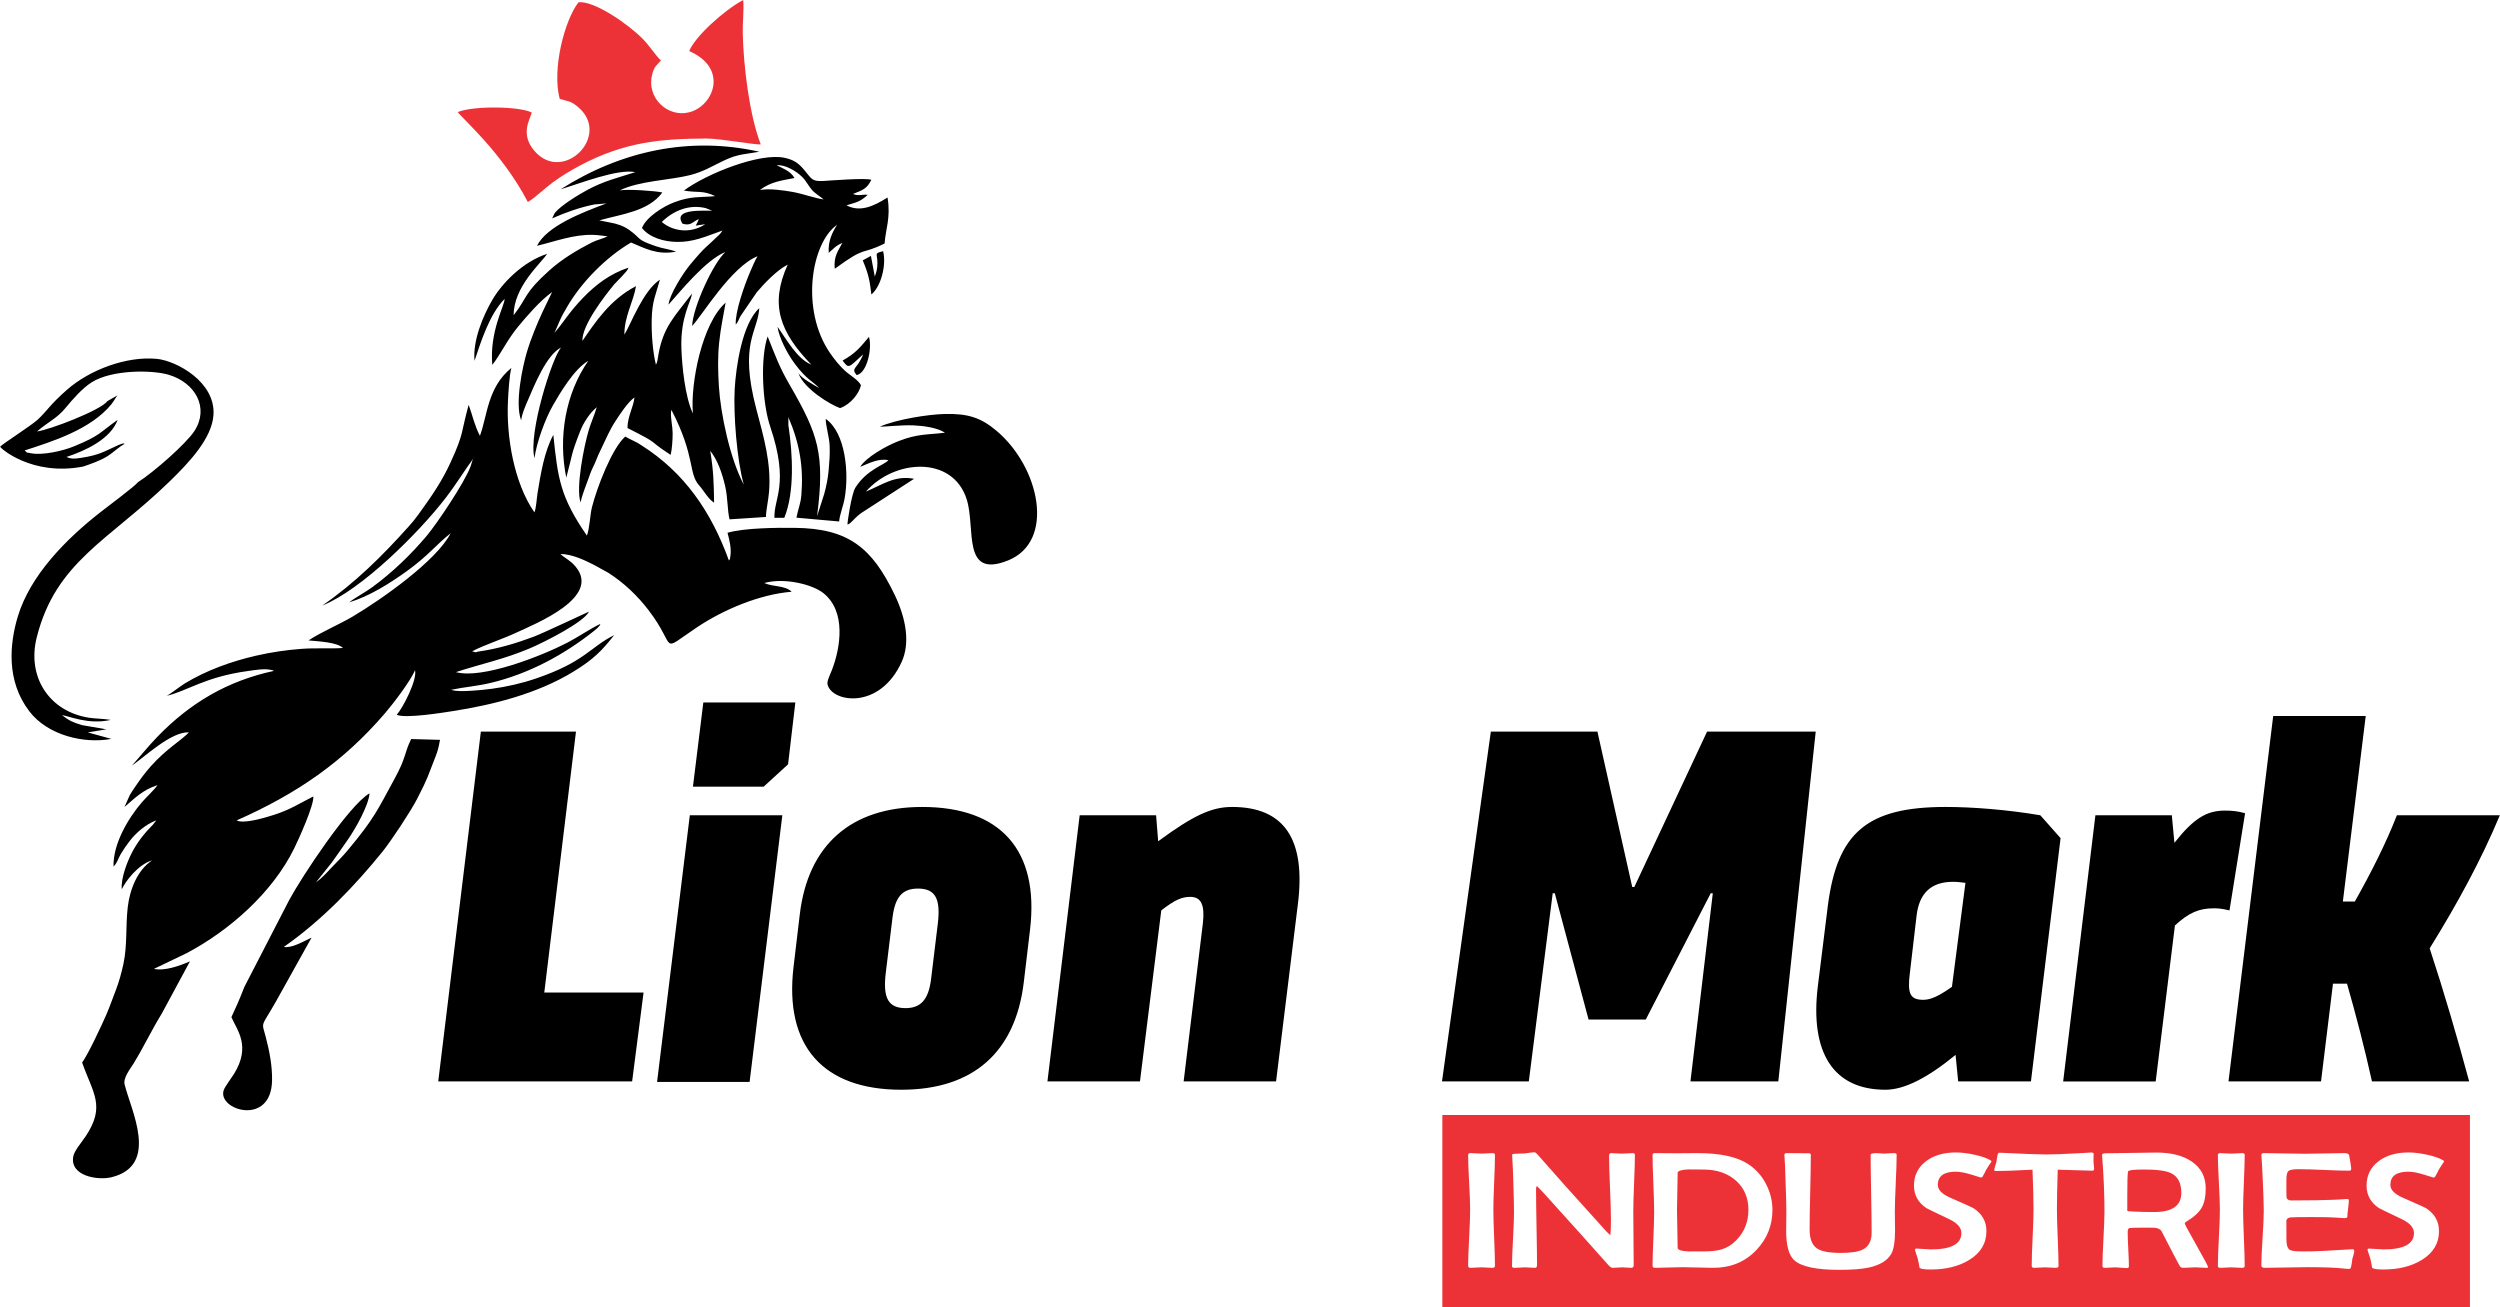 <?xml version="1.0" encoding="UTF-8"?>
<!DOCTYPE svg PUBLIC "-//W3C//DTD SVG 1.1//EN" "http://www.w3.org/Graphics/SVG/1.1/DTD/svg11.dtd">
<!-- Creator: CorelDRAW 2019 (64-Bit Evaluation Version) -->
<svg xmlns="http://www.w3.org/2000/svg" xml:space="preserve" width="4.269in" height="2.232in" version="1.1" style="shape-rendering:geometricPrecision; text-rendering:geometricPrecision; image-rendering:optimizeQuality; fill-rule:evenodd; clip-rule:evenodd"
viewBox="0 0 1951.1 1020.25"
 xmlns:xlink="http://www.w3.org/1999/xlink">
 <defs>
  <style type="text/css">
   <![CDATA[
    .fil0 {fill:#ED3237}
    .fil2 {fill:black}
    .fil1 {fill:black;fill-rule:nonzero}
   ]]>
  </style>
 </defs>
 <g id="Layer_x0020_1">
  <path class="fil0" d="M1927.78 870.3l-802.1 0 0 149.96 802.1 0 0 -149.96zm-761.04 117.94c0,0.89 -0.73,1.35 -2.22,1.35 -0.91,0 -2.29,-0.06 -4.19,-0.19 -1.87,-0.13 -3.25,-0.2 -4.16,-0.2 -0.96,0 -2.4,0.06 -4.27,0.2 -1.87,0.13 -3.28,0.19 -4.19,0.19 -1.27,0 -1.9,-0.48 -1.9,-1.46 0,-4.86 0.26,-12.16 0.78,-21.94 0.52,-9.76 0.78,-17.08 0.78,-21.98 0,-4.73 -0.26,-11.8 -0.78,-21.28 -0.52,-9.45 -0.78,-16.56 -0.78,-21.28 0,-1.07 0.6,-1.59 1.77,-1.59 0.96,0 2.42,0.06 4.43,0.2 1.98,0.13 3.49,0.19 4.5,0.19 0.91,0 2.29,-0.06 4.11,-0.19 1.85,-0.13 3.23,-0.2 4.14,-0.2 1.33,0 1.98,0.44 1.98,1.29 0,4.75 -0.21,11.89 -0.62,21.44 -0.42,9.52 -0.63,16.67 -0.63,21.44 0,4.9 0.21,12.24 0.63,22.03 0.41,9.78 0.62,17.12 0.62,22zm109.23 -86.79c0,4.9 -0.21,12.29 -0.63,22.16 -0.42,9.87 -0.62,17.28 -0.62,22.2 0,4.64 0.05,11.59 0.16,20.85 0.1,9.26 0.16,16.18 0.16,20.83 0,1.42 -0.65,2.11 -1.93,2.11 -0.78,0 -1.93,-0.06 -3.46,-0.19 -1.54,-0.13 -2.71,-0.2 -3.46,-0.2 -0.83,0 -2.08,0.06 -3.78,0.2 -1.69,0.13 -2.94,0.19 -3.78,0.19 -0.91,0 -1.98,-0.67 -3.23,-2.03 -10.96,-12.4 -27.54,-30.87 -49.8,-55.46 -3.46,-3.75 -5.47,-5.84 -6.02,-6.25 -0.49,0 -0.75,0.87 -0.75,2.61 0,6.56 0.13,16.38 0.37,29.52 0.26,13.11 0.39,22.96 0.39,29.5 0,1.42 -0.52,2.11 -1.53,2.11 -0.86,0 -2.19,-0.06 -3.96,-0.19 -1.77,-0.13 -3.1,-0.2 -3.96,-0.2 -0.91,0 -2.29,0.06 -4.09,0.2 -1.8,0.13 -3.18,0.19 -4.09,0.19 -1.27,0 -1.9,-0.44 -1.9,-1.28 0,-4.66 0.26,-11.72 0.78,-21.15 0.52,-9.41 0.78,-16.49 0.78,-21.22 0,-5.14 -0.23,-14.42 -0.68,-27.82 -0.08,-3.49 -0.34,-8.72 -0.73,-15.69l-0.08 -0.83c-0.05,-0.65 0.55,-0.98 1.82,-1.02 3.31,-0.04 5.88,-0.13 7.76,-0.26 0.73,-0.04 2.06,-0.22 4.03,-0.52 1.66,-0.26 2.99,-0.39 3.96,-0.39 0.47,0 1.28,0.61 2.4,1.85 11.69,13.44 29.58,33.46 53.68,60 1.07,1.11 2.06,2.07 2.97,2.88 0.37,-1.79 0.52,-5.86 0.52,-12.24 0,-5.53 -0.23,-13.83 -0.73,-24.9 -0.5,-11.07 -0.73,-19.32 -0.73,-24.82 0,-1.41 0.52,-2.11 1.53,-2.11 0.91,0 2.29,0.06 4.14,0.2 1.87,0.13 3.25,0.19 4.17,0.19 0.96,0 2.42,-0.06 4.35,-0.19 1.95,-0.13 3.38,-0.2 4.35,-0.2 1.07,0 1.61,0.46 1.61,1.39zm107.36 42.9c0,11.96 -4.06,22.29 -12.21,31.02 -8.82,9.48 -20.17,14.23 -34,14.23 -2.65,0 -6.61,-0.09 -11.92,-0.26 -5.31,-0.17 -9.29,-0.24 -11.95,-0.24 -2.4,0 -5.99,0.06 -10.78,0.24 -4.82,0.17 -8.41,0.26 -10.8,0.26 -1.27,0 -1.9,-0.52 -1.9,-1.59 0,-4.64 0.21,-11.64 0.62,-21 0.42,-9.37 0.62,-16.38 0.62,-21.07 0,-4.92 -0.21,-12.35 -0.62,-22.26 -0.42,-9.91 -0.62,-17.34 -0.62,-22.29 0,-0.89 0.65,-1.33 1.98,-1.33 1.9,0 4.71,0.02 8.44,0.06 3.75,0.04 6.56,0.06 8.43,0.06 1.75,0 4.37,-0.02 7.94,-0.06 3.57,-0.04 6.25,-0.06 8.1,-0.06 17.65,0 30.8,2.79 39.44,8.37 6.22,3.99 11.01,9.37 14.42,16.14 3.2,6.29 4.81,12.9 4.81,19.78zm-18.74 0c0,-9.19 -3.12,-16.69 -9.37,-22.49 -6.51,-5.99 -15.18,-9 -26.06,-9 -8.98,0 -12.6,-0.04 -10.88,-0.13 -5.93,0.26 -8.93,1.18 -8.93,2.74 0,3.27 -0.08,8.19 -0.26,14.73 -0.18,6.54 -0.26,11.44 -0.26,14.71 0,3.25 0.08,8.11 0.26,14.57 0.18,6.47 0.26,11.31 0.26,14.55 0,1.61 3.07,2.55 9.16,2.81 -0.83,-0.04 2.89,-0.06 11.11,-0.06 5.83,0 10.49,-0.5 13.93,-1.53 4.27,-1.28 8.12,-3.64 11.51,-7.1 6.35,-6.47 9.53,-14.4 9.53,-23.81zm115.69 -42.9c0,4.95 -0.23,12.33 -0.7,22.18 -0.47,9.85 -0.7,17.23 -0.7,22.18 0,1.61 0.03,4.03 0.08,7.23 0.05,3.22 0.08,5.6 0.08,7.19 0,8.89 -0.99,15.05 -2.97,18.5 -3.07,5.27 -8.98,8.84 -17.78,10.72 -5.39,1.15 -12.99,1.72 -22.81,1.72 -17.81,0 -29.47,-2.46 -35.02,-7.41 -4.27,-3.81 -6.4,-11.48 -6.4,-22.96 0,-1.39 0.03,-3.77 0.08,-7.13 0.05,-3.33 0.08,-5.95 0.08,-7.86 0,-5.03 -0.26,-14.27 -0.78,-27.75 0,-3.49 -0.23,-8.69 -0.7,-15.64 -0.05,-0.5 -0.08,-0.85 -0.08,-1 0,-0.89 0.65,-1.35 1.98,-1.35 2.08,0 4.92,0.02 8.49,0.06 4.11,0.04 6.92,0.06 8.41,0.06 1.17,0 1.75,0.37 1.75,1.16 0,6.45 -0.16,16.18 -0.47,29.15 -0.31,12.98 -0.47,22.7 -0.47,29.15 0,7.32 1.95,12.29 5.88,14.88 3.33,2.29 9.53,3.44 18.51,3.44 8.2,0 14.01,-0.94 17.47,-2.81 4.37,-2.33 6.56,-6.71 6.56,-13.14 0,-6.73 -0.13,-16.82 -0.39,-30.28 -0.26,-13.46 -0.39,-23.55 -0.39,-30.28 0,-0.67 0.73,-1.09 2.21,-1.27 1.07,-0.13 2.58,-0.13 4.56,0 2.34,0.18 3.44,0.26 3.36,0.26 0.91,0 2.29,-0.06 4.14,-0.19 1.85,-0.13 3.23,-0.2 4.14,-0.2 1.28,0 1.9,0.46 1.9,1.39zm74.14 5.08c-1.01,1.42 -2.42,3.55 -4.19,6.4 -0.57,1.33 -1.56,3.2 -2.97,5.64 -0.31,0.37 -0.73,0.57 -1.22,0.57 0.05,0 -2.4,-0.76 -7.37,-2.29 -4.95,-1.52 -9.03,-2.29 -12.23,-2.29 -9.34,0 -14.03,3.44 -14.03,10.33 0,3.81 3.28,7.17 9.84,10.02 11.01,4.79 17.1,7.56 18.27,8.3 6.56,4.38 9.84,10.28 9.84,17.73 0,9.54 -4.5,17.06 -13.51,22.55 -8.1,4.95 -18.07,7.41 -29.89,7.41 -5.49,0 -8.43,-0.5 -8.85,-1.52 -0.21,-1.64 -0.65,-3.99 -1.38,-7.1 -0.39,-1.26 -1.04,-3.18 -1.9,-5.73 -0.15,-0.39 -0.23,-0.74 -0.23,-1.09 0,-0.59 0.39,-0.89 1.14,-0.89 1.22,0 3.1,0.11 5.62,0.33 2.55,0.22 4.45,0.33 5.73,0.33 15.83,0 23.74,-4.27 23.74,-12.79 0,-4.18 -3.18,-7.8 -9.55,-10.85 -11.64,-5.53 -17.57,-8.41 -17.83,-8.63 -6.43,-4.34 -9.63,-10.17 -9.63,-17.49 0,-7.93 3.1,-14.27 9.32,-19.04 6.04,-4.6 13.87,-6.88 23.51,-6.88 4.06,0 8.75,0.57 14.03,1.68 5.75,1.24 10.07,2.72 12.99,4.49 0.23,0.17 0.49,0.43 0.76,0.83zm80.02 5.6c0,1.11 -0.47,1.65 -1.38,1.65 -1.43,0 -10.44,-0.26 -27.05,-0.78 -0.41,12.99 -0.62,23.38 -0.62,31.22 0,4.88 0.21,12.22 0.62,22.03 0.42,9.78 0.63,17.12 0.63,22 0,0.89 -0.73,1.35 -2.21,1.35 -0.91,0 -2.29,-0.06 -4.19,-0.19 -1.88,-0.13 -3.28,-0.2 -4.25,-0.2 -0.91,0 -2.32,0.06 -4.19,0.2 -1.88,0.13 -3.28,0.19 -4.19,0.19 -1.28,0 -1.9,-0.52 -1.9,-1.59 0,-4.86 0.23,-12.14 0.7,-21.87 0.47,-9.72 0.7,-17.04 0.7,-21.92 0,-7.58 -0.26,-17.99 -0.78,-31.22 -13.15,0.7 -22.81,1.05 -28.92,1.05 -0.6,0 -0.91,-0.22 -0.91,-0.63 0,-0.78 0.23,-1.87 0.7,-3.33 0.57,-1.87 0.91,-2.99 1.01,-3.31 0.1,-1.5 0.47,-3.57 1.09,-6.21 0.26,-0.55 0.68,-0.83 1.3,-0.83l0.91 0.06c17.99,0.87 29.86,1.31 35.61,1.31 5.08,0 13.41,-0.3 24.94,-0.94 7.89,-0.41 11.17,-0.63 9.84,-0.63 1.33,0 2.06,0.39 2.21,1.15 -0.1,-0.46 -0.16,1.59 -0.16,6.19 0,0.57 0.08,1.42 0.23,2.59 0.16,1.18 0.23,2.05 0.23,2.66zm88.98 76.97c0,0.33 -0.42,0.5 -1.22,0.5 -0.96,0 -2.45,-0.06 -4.43,-0.19 -1.98,-0.13 -3.46,-0.2 -4.43,-0.2 -1.07,0 -2.65,0.06 -4.76,0.2 -2.11,0.13 -3.7,0.19 -4.77,0.19 -1.17,0 -2.06,-0.54 -2.68,-1.61 -1.64,-2.9 -6.3,-11.85 -14,-26.86 -0.76,-1.55 -2.61,-2.48 -5.55,-2.83 -0.65,-0.04 -2.97,-0.06 -6.9,-0.06 -7,0 -11.14,0.09 -12.47,0.26 -1.07,0.13 -1.59,1.2 -1.59,3.25 0,2.98 0.15,7.45 0.47,13.4 0.31,5.93 0.47,10.37 0.47,13.31 0,0.89 -0.49,1.35 -1.51,1.35 -1.01,0 -2.55,-0.11 -4.61,-0.28 -2.06,-0.2 -3.62,-0.31 -4.69,-0.31 -0.86,0 -2.19,0.06 -3.96,0.2 -1.77,0.13 -3.1,0.19 -3.96,0.19 -1.28,0 -1.9,-0.48 -1.9,-1.46 0,-4.73 0.26,-11.83 0.78,-21.31 0.52,-9.48 0.78,-16.58 0.78,-21.31 0,-13.44 -0.6,-27.8 -1.8,-43.03l-0.08 -1.02c-0.05,-0.85 1.02,-1.29 3.2,-1.29 4.37,0 10.93,-0.09 19.66,-0.28 8.72,-0.2 15.25,-0.28 19.58,-0.28 11.3,0 20.36,2.24 27.18,6.75 7.52,4.99 11.3,12.05 11.3,21.2 0,6.32 -1.01,11.26 -3.04,14.9 -2.14,3.81 -6.09,7.45 -11.88,10.92 -0.96,0.54 -1.43,1.09 -1.43,1.59 0,0.59 3.02,6.25 9.11,16.99 6.07,10.72 9.11,16.43 9.11,17.12zm-20.93 -57.91c0,-7.71 -2.65,-12.85 -7.94,-15.45 -3.9,-1.92 -10.96,-2.88 -21.12,-2.88 -8.25,0 -12.44,0.54 -12.57,1.65 -0.36,2.31 -0.55,8.45 -0.55,18.45l0 12.2c0.15,0.09 0.49,0.18 0.99,0.26 0.91,0.09 2.42,0.17 4.5,0.3 4.82,0.22 10.05,0.33 15.65,0.33 14.03,0 21.03,-4.97 21.03,-14.88zm49.46 57.06c0,0.89 -0.73,1.35 -2.21,1.35 -0.91,0 -2.29,-0.06 -4.19,-0.19 -1.88,-0.13 -3.25,-0.2 -4.17,-0.2 -0.96,0 -2.4,0.06 -4.27,0.2 -1.87,0.13 -3.28,0.19 -4.19,0.19 -1.27,0 -1.9,-0.48 -1.9,-1.46 0,-4.86 0.26,-12.16 0.78,-21.94 0.52,-9.76 0.78,-17.08 0.78,-21.98 0,-4.73 -0.26,-11.8 -0.78,-21.28 -0.52,-9.45 -0.78,-16.56 -0.78,-21.28 0,-1.07 0.6,-1.59 1.77,-1.59 0.96,0 2.42,0.06 4.43,0.2 1.98,0.13 3.49,0.19 4.5,0.19 0.91,0 2.29,-0.06 4.11,-0.19 1.85,-0.13 3.23,-0.2 4.14,-0.2 1.33,0 1.98,0.44 1.98,1.29 0,4.75 -0.21,11.89 -0.63,21.44 -0.42,9.52 -0.62,16.67 -0.62,21.44 0,4.9 0.21,12.24 0.62,22.03 0.42,9.78 0.63,17.12 0.63,22zm85.49 -11.55c0,0.67 -0.21,1.66 -0.6,2.94 -0.47,1.63 -0.75,2.61 -0.86,2.96 -0.13,1.53 -0.49,3.79 -1.07,6.73 -0.23,0.76 -0.91,1.16 -1.98,1.16 -0.49,0 -1.46,-0.09 -2.89,-0.26 -6.25,-0.76 -15.93,-1.15 -29.03,-1.15 -3.72,0 -9.29,0.09 -16.76,0.26 -7.47,0.17 -13.07,0.26 -16.77,0.26 -1.69,0 -2.52,-0.61 -2.52,-1.85 0,-4.77 0.31,-11.92 0.94,-21.48 0.63,-9.54 0.94,-16.71 0.94,-21.48 0,-4.84 -0.31,-13.88 -0.94,-27.12 -0.1,-3.4 -0.39,-8.47 -0.86,-15.25l-0.08 -0.89c-0.05,-0.98 0.6,-1.46 1.98,-1.46 3.57,0 8.9,0.09 16.04,0.26 7.11,0.15 12.47,0.24 16.01,0.24 3.41,0 8.51,-0.09 15.31,-0.24 6.8,-0.18 11.9,-0.26 15.31,-0.26 2.4,0 3.7,0.61 3.88,1.85 1.07,5.58 1.61,9.06 1.61,10.41 0,0.98 -0.55,1.46 -1.66,1.46 -4.32,0 -10.88,-0.2 -19.63,-0.59 -8.77,-0.39 -15.36,-0.59 -19.79,-0.59 -4.16,0 -6.79,0.48 -7.89,1.41 -1.09,0.94 -1.64,3.25 -1.64,6.97l0 9.52c0,2.61 0.08,4.12 0.23,4.55 0.44,1.33 1.77,1.98 3.96,1.98 0.6,0 1.46,-0.02 2.58,-0.06 1.17,0 2.03,0 2.61,0 9.95,0 18.88,-0.15 26.79,-0.46 3.1,-0.09 6.77,-0.3 10.99,-0.65 1.07,-0.09 1.59,0.3 1.59,1.16 0,1.37 -0.18,3.46 -0.57,6.3 -0.39,2.81 -0.57,4.92 -0.57,6.34 0,0.78 -0.75,1.16 -2.29,1.16 -0.6,0 -2.86,-0.15 -6.77,-0.44 -2.84,-0.26 -9.24,-0.39 -19.19,-0.39 -8.38,0 -13.7,0.09 -15.91,0.26 -2.03,0.11 -3.2,1 -3.51,2.66 0.05,-0.31 0.08,1.33 0.08,4.88l0 9.41c0,4.4 0.81,7.15 2.45,8.26 1.25,0.89 4.43,1.33 9.5,1.33l8.38 -0.07c3.57,0 13.54,-0.52 29.97,-1.57l1.14 -0.06c1.02,-0.09 1.51,0.46 1.51,1.61zm70.23 -70.17c-1.01,1.42 -2.42,3.55 -4.19,6.4 -0.57,1.33 -1.56,3.2 -2.97,5.64 -0.31,0.37 -0.73,0.57 -1.23,0.57 0.05,0 -2.4,-0.76 -7.37,-2.29 -4.95,-1.52 -9.03,-2.29 -12.23,-2.29 -9.34,0 -14.03,3.44 -14.03,10.33 0,3.81 3.28,7.17 9.84,10.02 11.01,4.79 17.1,7.56 18.28,8.3 6.56,4.38 9.84,10.28 9.84,17.73 0,9.54 -4.5,17.06 -13.51,22.55 -8.1,4.95 -18.07,7.41 -29.89,7.41 -5.49,0 -8.43,-0.5 -8.85,-1.52 -0.21,-1.64 -0.65,-3.99 -1.38,-7.1 -0.39,-1.26 -1.04,-3.18 -1.9,-5.73 -0.15,-0.39 -0.23,-0.74 -0.23,-1.09 0,-0.59 0.39,-0.89 1.15,-0.89 1.22,0 3.1,0.11 5.62,0.33 2.55,0.22 4.45,0.33 5.73,0.33 15.83,0 23.74,-4.27 23.74,-12.79 0,-4.18 -3.18,-7.8 -9.55,-10.85 -11.64,-5.53 -17.57,-8.41 -17.83,-8.63 -6.43,-4.34 -9.63,-10.17 -9.63,-17.49 0,-7.93 3.1,-14.27 9.32,-19.04 6.04,-4.6 13.87,-6.88 23.51,-6.88 4.06,0 8.75,0.57 14.03,1.68 5.75,1.24 10.08,2.72 12.99,4.49 0.24,0.17 0.5,0.43 0.76,0.83z"/>
  <path class="fil1" d="M341.93 844.1l151.34 0 8.93 -69.38 -77.5 0 24.75 -203.68 -74.25 0 -33.27 273.06zm198.81 -230.06l55.18 0 19.07 -17.45 5.68 -48.28 -71.82 0 -8.11 65.73zm-28 230.46l72.22 0 25.56 -208.15 -72.22 0 -25.56 208.15zm190.7 6.09c55.92,0 89.06,-29.21 95.55,-83.99l4.87 -40.98c7.3,-61.67 -22.65,-95.75 -84.19,-95.75 -55.52,0 -89.13,29.62 -95.55,83.99l-4.87 40.98c-7.3,61.67 23.06,95.76 84.19,95.76zm3.24 -63.7c-13.39,0 -17.85,-7.71 -15.42,-27.59l5.28 -43.41c2.03,-15.82 7.71,-22.32 19.88,-22.32 13.39,0 17.85,7.71 15.42,27.59l-5.27 43.41c-2.03,15.82 -8.12,22.32 -19.88,22.32zm254.81 -157.02c-15.82,0 -30.03,6.49 -57.62,26.78l-1.62 -20.29 -59.65 0 -25.16 207.74 72.22 0 16.64 -133.49c10.95,-8.52 16.23,-10.55 22.72,-10.55 8.52,0 11.36,6.49 9.74,20.69l-15.01 123.34 72.15 0 16.97 -137.95c6.49,-51.12 -10.55,-76.28 -51.39,-76.28zm163.92 214.23l67.76 0 18.66 -146.88 1.62 0 26.37 98.6 44.63 0 50.72 -98.6 1.62 0 -17.45 146.88 68.57 0 29.21 -273.06 -84.8 0 -56.8 121.32 -1.62 0 -27.18 -121.32 -83.18 0 -38.14 273.06zm467.01 -207.74c-26.37,-4.46 -53.56,-6.49 -73.85,-6.49 -61.27,0 -84.73,19.88 -92.04,77.5l-7.71 62.08c-6.49,52.34 12.17,81.15 52.68,81.15 14.61,0 32.46,-8.93 54.78,-27.19l2.03 20.69 56.8 0 23.13 -189.89 -15.82 -17.85zm-101.84 123.35l5.27 -45.04c2.03,-17.45 11.36,-26.37 28.4,-26.37 3.25,0 6.49,0.4 9.74,0.81l-10.55 81.15c-9.74,6.9 -16.23,10.14 -22.32,10.14 -10.14,0 -12.58,-4.46 -10.55,-20.69zm245.88 -127c-14.2,0 -24.34,6.09 -39.36,25.16l-2.03 -21.5 -59.65 0 -25.16 207.74 72.22 0 15.01 -121.72c10.95,-10.14 19.07,-13.39 30.02,-13.39 3.25,0 5.68,0 12.58,1.62l12.17 -75.88c-6.09,-1.62 -10.14,-2.03 -15.82,-2.03zm214.64 3.65l-80.34 0c-8.93,22.72 -20.29,45.04 -32.86,67.35l-9.33 0 17.85 -144.85 -72.22 0 -34.89 285.24 72.22 0 9.33 -76.28 10.96 0c7.3,25.56 13.8,50.72 19.47,76.28l75.87 0c-9.33,-34.49 -19.47,-69.38 -30.83,-103.87 21.91,-35.3 40.57,-69.79 54.77,-103.87z"/>
  <path class="fil2" d="M399.04 287.18c-1.58,5.21 -2.38,19.57 -2.69,25.82 -1.34,27.24 4.47,63.63 20.65,86.92 1.38,-2.93 1.86,-11.67 2.44,-15.09 2.53,-15.13 5.14,-31.98 12.32,-45.42 3.53,34.16 5.32,48.26 26.18,78.63 2.06,-4.78 2.51,-16.3 3.9,-21.83 4.03,-16.01 15.78,-46.42 26.08,-55.46 2.22,1.31 4.02,2.2 6.38,3.29 3.2,1.48 3.76,1.99 6.45,3.69 33.19,21.02 54.34,51.71 68.07,89.8 1.18,-2.33 0.48,0.67 1.15,-3.58 0.91,-5.75 -0.78,-12.7 -2.25,-18.09 13.24,-3.89 39.41,-3.99 52.37,-3.85 41.73,0.44 60.26,15.09 78.13,52.3 9.09,18.93 12.02,37.75 5.5,52.21 -17.19,38.12 -54.76,31.64 -57.93,17.68 -0.6,-2.64 2.12,-7.86 3.38,-11.1 6.72,-17.28 11.41,-45.62 -6.5,-60.06 -8.54,-6.88 -30.38,-12.33 -46.2,-7.99 6.35,3.15 16.28,1.76 21.31,6.83 -24.82,2.04 -52.94,13.76 -74,27.84 -30.14,20.15 -14.76,16.54 -37.6,-13.33 -8.96,-11.72 -19.41,-21.5 -31.32,-29.2l-11.62 -6.39c-7.26,-3.69 -17.16,-8.41 -25.98,-8.35 4.24,3.74 7.48,4.65 11.78,9.72 20.42,24.05 -30.69,44.48 -46.92,51.98 -10.8,5 -23.56,8.96 -33.73,14.23 5.62,1.38 0.32,0.84 5.95,0.03 14.32,-2.07 28.67,-6.36 42.23,-11.46 7.21,-2.71 42.69,-19.51 43.04,-19.55 -3.85,8.18 -34.84,23.87 -46.17,28.66 -20.51,8.68 -37.82,12.05 -57.72,18.57 20.38,5.65 66.63,-12.43 86.99,-23 8.8,-4.57 17.41,-10.65 25.85,-14.71 -1.03,2.02 -0.26,1.09 -2.44,3.37 -0.38,0.4 -1.92,1.67 -2.46,2.09 -23.79,18.87 -51.12,33.6 -80.96,40.7 -10.69,2.55 -20.68,3.2 -30.71,5.36 3.99,1.36 10.46,1.07 16.11,0.71 5.44,-0.35 10.1,-0.76 15.86,-1.54 11.23,-1.53 22.8,-4.11 34.23,-8 38.27,-13.03 41.93,-24.3 61.07,-33.87 -9.2,11.78 -16.08,18.87 -31.41,28.28 -28.2,17.32 -62.53,26.05 -94.75,31.07 -6.36,0.99 -36.97,6.02 -43.58,2.84 4.64,-4.98 16.18,-27.32 14.3,-34.75 -3.49,8.19 -16.36,25.32 -23.69,33.84 -32.24,37.48 -68.23,62.44 -115.52,83.34 1.25,0.53 0.77,0.49 2.57,0.76 6.91,1.03 21,-3.28 27.24,-5.31 12.35,-4.02 19.25,-8.74 30.03,-14.14 0.55,7.06 -11.59,33.73 -15,40.67 -16.71,33.98 -50.03,63.85 -84.2,81.82l-25.19 12.09c7.98,1.9 19.85,-2.26 28.09,-5.85l-21.93 40.64c-7.95,12.89 -14.08,26.06 -22.16,39.21 -2.71,4.41 -8.19,11.06 -6.9,16.31 4.97,20.17 27.29,62.92 -10.04,72.29 -10.98,2.76 -32.88,-0.91 -30.05,-16.2 0.83,-4.48 6.46,-10.86 9.72,-15.77 15.65,-23.54 5.72,-33.36 -2.81,-57.51 4.71,-6.35 15.62,-29.84 18.84,-37.26 2.92,-6.72 4.47,-11.57 7.7,-19.88 2.16,-5.56 4.32,-13.29 5.73,-19.95 3.12,-14.78 1.59,-29.13 3.35,-44.22 1.57,-13.56 7.39,-28.82 19.03,-36.49 -10.95,3.21 -20.72,16.21 -23.69,22.57 -0.86,-9.08 4.79,-22.59 7.96,-28.69 4.19,-8.07 9.7,-15.08 16.31,-21.69l2.72 -3.42c-8.69,3.19 -16.22,10.12 -20.92,16.25 -2.3,2.99 -4.88,6.7 -6.76,9.87 -2.37,4.01 -2.62,6.8 -5.74,9.95 -0.53,-17.42 11.23,-37.44 22.02,-50.04 3.22,-3.76 9.76,-9.82 12.3,-13.52 -11.27,3.47 -18.12,10.49 -25.77,17.08l4.12 -9.3c1.46,-2.52 3.04,-4.77 4.88,-7.48 3.36,-4.95 7.07,-10.01 11.52,-15.01 12.11,-13.63 23.89,-20.21 29.76,-26.48 -13.81,-0.76 -34.45,19.15 -44.55,25.97 6.51,-7.23 12.83,-15.2 20.15,-22.74 25.38,-26.17 54.45,-43.44 90.79,-51.22 -1.44,-0.6 -0.54,-0.41 -2.64,-0.84 -5.22,-1.07 -12.03,0.18 -17.33,0.89 -34.01,4.57 -48.28,15.95 -63.84,19.42 1.87,-0.6 10.62,-7.48 14.07,-9.58 17.05,-10.38 36.58,-17.35 55.86,-21.78 11.93,-2.74 23.6,-4.4 35.04,-5.28 11.8,-0.91 21.89,0.03 32.7,-0.7 -4.74,-4.5 -18.15,-5.08 -26.88,-5.91 9.27,-6.25 24.04,-12.45 34.52,-18.67 23.12,-13.75 65.45,-43.64 76.42,-64.99 -11.04,8.59 -17.26,17.38 -34.38,29.69 -12.81,9.21 -29.07,19.56 -44.87,24.26 4.78,-3.8 12.61,-7.84 18.13,-11.89 15.73,-11.55 30.33,-25.64 42.38,-39.99 8.23,-9.8 29.52,-41.55 34.19,-53.99 1.41,-3.78 0.95,-4.8 3.04,-7.54 -7.19,9.65 -14.08,21.08 -22.43,31.93 -20.68,26.91 -65.69,71.82 -96.29,83.97 25.55,-17.56 46.91,-38.8 67.19,-61.42 2.89,-3.22 5.05,-5.78 7.7,-9.44 10.92,-15.06 18.55,-26.22 25.35,-41.05 10.63,-23.18 7.87,-22.52 14.03,-44.78 3.19,8.73 4.28,15.36 8.79,24.21 5.84,-15.56 5.88,-38 24.62,-53.02zm258.52 -5.77c10.47,-5.78 14.38,-11.07 20.59,-18.5 2.66,9.27 -1.61,28.45 -9.66,29.87 -4.82,-5.89 0.67,-4.51 5.08,-16.19 -11.38,10.32 -11.03,11.71 -16.01,4.81zm27.17 -76.18c-0.01,-7.36 -2.93,-7.34 4.44,-9.17 2.8,11.17 -1.92,28.01 -9.16,33.77 -1.21,-10.5 -2.14,-15.74 -6.73,-26.57l6.38 -3.54 3.03 16.16c1.37,-4.01 2.04,-6.06 2.04,-10.65zm-63.19 198.81c1.16,-6.46 3.21,-10.51 3.79,-17.24 1.85,-21.57 -1.14,-40.45 -10.11,-61.14l0.03 6.27c3.4,22.38 4.94,52.43 -3.21,72.23l-7.67 0.03c-0.71,-15.22 11.92,-26.11 -3.34,-71.32 -6.39,-18.93 -7.66,-54.18 -1.98,-70.26 6,14.93 8.91,23.49 17.07,37.58 22.45,38.8 27.75,54.17 21.5,102.74l5.52 -17.15c1.67,-6.07 2.94,-12.11 3.5,-18.49 0.58,-6.61 1.13,-12.5 0.79,-19.68 -0.32,-6.75 -3.04,-15.11 -3.05,-20.67 15.6,10.94 18.27,42.47 14.78,61.92 -1.2,6.69 -3.93,12.97 -4.3,18.18l-33.32 -2.97zm115.89 -66.32c-6.01,-3.92 -16.55,-5.36 -24.62,-5.71 -9.45,-0.42 -23.99,1.34 -26.09,0.95 13.05,-5.59 37.46,-9.56 50.82,-9.84 17.77,-0.37 27.75,2.74 39.98,12.98 33.9,28.38 46.34,86.32 9.28,101.3 -36.48,14.74 -25.23,-24.96 -32.34,-47.54 -10.88,-34.57 -56.46,-31.48 -78.72,-6.15 12.97,-5.36 22.67,-12.93 37.59,-9.99l-41.7 27.03c-5.62,4.34 -8.61,9.11 -10.31,8.5 -0.22,-0.08 3.02,-23.69 6.29,-28.77 9.06,-14.08 22.02,-17.29 25.71,-21.23 -7.35,-1.78 -15,2.28 -22.07,5.17 4.62,-7.44 19.99,-16.28 30.08,-20.17 15.27,-5.89 22.26,-4.76 36.1,-6.52zm-630.01 38.75c12.43,-7.87 37.72,-30.17 44.12,-39.93 11.93,-18.22 0.8,-37.89 -20.13,-44.06 -12.76,-3.76 -43.87,-4.08 -59.81,5.81 -7.48,4.64 -15.48,13.95 -20.43,19.96 -7.14,8.66 -13.89,11.05 -22.39,18.51 9.33,-1.1 49.63,-16.42 54.97,-23.69l7.81 -4.49c-1.39,1.62 -2.75,4.5 -4.68,6.87 -16.05,19.81 -46.34,29.19 -67.76,36.15 2.97,2.38 -0.01,1.16 4.66,2.13 9.03,1.88 24.96,-1.7 33.67,-5.27 20.74,-8.51 19.75,-10.5 34.27,-20.76 -5.51,14.99 -25.05,24.1 -39.95,28.97 3.67,1.76 6.5,1.45 11.28,0.72 14.57,-2.22 18.21,-5.01 29.27,-10.03 0.1,-0.04 2.34,-0.85 2.37,-0.86 2.87,-0.64 -0.03,-0.66 2.55,-0 -3.31,1.25 -9.25,7.06 -14.07,9.94 -5.45,3.26 -12.01,5.57 -18.45,7.75 -40.3,7.74 -65.16,-14.83 -64.71,-15.56 1.27,-1.74 24.14,-16.4 29.02,-20.85 7.79,-7.1 9.13,-11.24 23.14,-23.56 17.87,-15.72 46.81,-26.43 70.23,-24.1 15.09,1.51 45.79,17.9 44.1,43.73 -1.19,18.09 -18.42,36.6 -34.48,52.18 -47.53,46.1 -88.57,62.31 -103.47,121.46 -7.85,31.14 10.05,58.05 40.96,62.75 4.86,0.74 11.71,0.74 16.81,1.68 -17.62,4.01 -32.56,-3.14 -38.11,-3.7 5.97,4.51 8.42,5.52 15.62,7.76l19.08 3.31 -14.52 2.38 18.41 5.07c-21.46,4.01 -49.73,-2.83 -64.03,-21.53 -18.34,-23.98 -15.26,-53.07 -9.04,-73.85 9.72,-32.43 37.94,-60.76 64.45,-81.51 4.66,-3.65 27.69,-20.87 29.25,-23.38zm73.07 417.46c3.39,-7.33 5.79,-12.43 10.09,-23.53l35.1 -68.03c9.64,-17.89 46.51,-73.81 62.63,-83.15 -0.64,9.27 -10.88,27.57 -17.19,36.52 -3.94,5.59 -7.72,11.21 -12.06,17.21l-12.53 15.7c4.94,-3.43 9,-8.18 13.04,-12.4 4.53,-4.74 7.55,-7.6 11.62,-12.47 21.08,-25.23 23.4,-31.64 36.72,-56.05 9.33,-17.1 7.25,-19.36 12.9,-30.88l22.55 0.63c-0.56,1.62 -0.69,5.78 -3.26,12.32 -6.72,17.12 -5.86,16.69 -14.59,33.64 -5.12,9.94 -20.32,32.97 -27.41,41.71 -20.55,25.36 -46.43,52.81 -76.69,73.95 6.2,1.22 15.49,-4.42 21.66,-7.28l-27.93 50.11c-11.93,21.02 -11.15,14.66 -7.71,27.98 2.89,11.17 4.97,22.23 4.8,33.27 -0.56,36.57 -43.27,23.14 -37.68,7.57 1,-2.77 6.62,-10.3 8.01,-12.56 13.4,-21.75 2.3,-34.1 -2.06,-44.26zm370.09 -631.53c-12.93,-3.06 -25.21,2.04 -34.13,10.86 8.04,6.91 21.89,9.69 33.88,1.73l-7.41 1.13c0.92,-1.9 1.91,-3.29 2.32,-5.15 -5.39,2.55 -6.15,5.5 -12.65,3.61 -8.16,-12.35 18.11,-9.79 23.18,-10.15l-5.19 -2.04zm92.14 -6.76c-2.3,-2.05 -6.84,-4.78 -9.04,-7.35 -2.94,-3.44 -4.57,-7.11 -7.56,-10.07 -4.89,-4.85 -13.58,-9.92 -20.01,-9.23 3.83,2.05 10.85,4.33 13.89,9.97 -9.43,1.82 -18.69,2.88 -27,9.38 7,-1.47 18.87,0.27 25.62,1.48 8.19,1.48 17.71,5.04 24.11,5.83zm-84.56 -2.55c-10.04,-4.82 -13.5,-2.39 -24.47,-4.35 17.16,-12.86 59.51,-30.03 78.96,-25.48 6.79,1.59 10.14,3.69 15.03,9.47 5.72,6.77 5.68,9 14.67,8.53 4.57,-0.24 33.52,-2.58 37.63,-0.92 -3.22,6.52 -5.85,7.79 -14.33,11.06 4.69,1.87 7.3,0.11 11.54,0.68 -6.43,5.75 -8.44,5.64 -16.6,8.18 10.6,5.66 21.37,0.62 32.04,-6.1 2.64,15.61 -1.49,24.61 -2.3,35.89 -18.99,9.47 -13.39,1.07 -38.89,19.73 -1,-9.53 2.51,-13.72 5.92,-20.17 -5.25,2.2 -6.77,4.47 -10.62,7.74 -0.66,-9.2 2.78,-15.93 6.49,-21.86 -20.07,13.95 -28.86,66.07 -5.43,100.17 3.57,5.19 7.66,10.07 11.53,13.67 3.93,3.65 10.55,7.17 12.56,11.39 -1.36,5.99 -7.52,14.63 -16.29,17.83 -7.69,-2.71 -28.28,-15.1 -32.55,-27.27 2.88,4.45 12.31,9.21 16.2,11.64 -4.51,-5.17 -9.42,-6.09 -19.11,-19.14 -6.02,-8.11 -12.18,-20.34 -13.37,-28.72 6.73,9.33 15.16,25.05 26.35,29.52 -24.19,-25.07 -32.78,-46.48 -18.39,-78.04 -8.24,4.08 -18.63,15.01 -24.16,21.57l-12.65 18.55c-1.86,3.38 -1.33,3.69 -3.75,6.71 -0.68,-9.77 6.78,-30.8 11.21,-41.16 1.39,-3.26 3.94,-9.24 5.76,-12.22 -20.69,8.29 -43.55,46.81 -51.05,54.45 0.66,-14.81 16.52,-49.25 26.02,-57.77 -15.51,6.2 -35.42,31.12 -44.44,41.09 0.85,-7.93 11.29,-24.43 16.66,-30.91 12.95,-15.63 11.97,-12.84 22.87,-23.6 0.8,-0.78 0.92,-0.98 1.64,-1.88l0.95 -1.44c-13.11,4.64 -22.93,9.25 -36,8.88 -9.75,-0.28 -20.6,-3.17 -26.84,-10.8 3.16,-8.51 16.76,-16.94 24.97,-20.04 13.7,-5.18 20.37,-3.72 32.24,-4.89zm34.42 -34.65c-10.32,1.95 -16.15,1.48 -27.14,6.63 -9.43,4.42 -16.37,8.94 -26.94,11.61 -15.75,3.98 -39.78,4.44 -54.84,11.93 5.86,-1.16 27.94,0.36 33.21,1.64 -11.06,14.86 -31.76,16.79 -49.25,21.77l8.37 1.65c5.34,0.92 10.58,2.62 15.05,5.83 10.17,7.28 4.81,7.19 20.89,12.72 5.44,1.87 10.68,2.28 15.74,4.17 -14.71,2.91 -24.44,-2.58 -35.23,-7.11 -19.65,11.48 -39.27,31.52 -50.25,50.84 -2.4,4.23 -3.25,5.39 -5.2,9.76 -1.14,2.54 -3.24,7.76 -4.45,9.96 7.27,-8.08 10.83,-15.4 22.64,-27.61 9.48,-9.8 20.72,-18.53 35.3,-23.35 -0.11,0.24 -0.43,0.34 -0.4,0.7 0.12,1.61 -9.71,11.03 -10.75,12.3 -7.69,9.37 -25.32,32.07 -24.87,44.25 9.69,-14.16 21.44,-32.23 41.85,-42.81 -2,12.24 -9.2,23.69 -9.06,37.87 4.95,-7.86 14.32,-34.04 27.73,-42.93 -3.31,12.1 -6.04,16.39 -6.42,30.93 -0.28,10.43 0.71,25.1 3.29,35.5 0.93,-1.97 0.7,-1.29 1.28,-3.88 0.33,-1.45 0.39,-2.52 0.6,-3.74 3.84,-22.04 12.72,-30.05 26.19,-47.8 -0.12,5.26 -9.08,17.47 -8.19,42.84 0.45,12.8 2.7,37.49 8.98,50.6 -2.04,-24.04 7.42,-70.71 25.55,-86.47 -1.75,10.13 -3.79,19.02 -5.06,31.17 -1.18,11.3 -0.92,22.72 -0.19,34.37 1.31,21.16 8.71,56.5 19.43,76.48 -5.46,-19.31 -8.16,-55.23 -7.12,-74.33 0.94,-17.32 5.84,-51.47 19.23,-63.43 -1.27,18.93 -15.91,27.2 -2.34,78.8 5.81,22.08 11.72,41.93 9.94,64.57 -0.49,6.29 -2.55,15.59 -2.4,19.63l-28.45 1.87c-1.72,-6.84 -1.29,-17.03 -3.46,-26.15 -2.2,-9.25 -5.61,-19.92 -11.63,-27.37 2.63,15.47 2.81,25.86 3.04,40.49 -4.51,-2.69 -8.01,-9.38 -11.67,-13.47 -8.62,-9.61 -2.63,-22.25 -21.66,-58.99l-0.32 2.03c-0.24,5.16 1.25,10.79 1.3,16.15 0.04,4.88 -0.56,13.24 -1.56,16.98 -20.3,-13.18 -5.84,-6.79 -33.7,-20.97 -0.01,-8.83 4.68,-16.28 5.47,-23.9 -5.49,4 -11.73,13.75 -14.96,18.7 -4.64,7.13 -7.21,13.67 -10.78,20.95 -1.77,3.62 -3.03,6.29 -4.47,10.06 -1.23,3.21 -3.35,6.82 -4.67,10.78 -2.25,6.72 -5.81,14.63 -7.18,21.51 -3.91,-11.27 2.7,-44.2 6.34,-56.36 1.9,-6.35 4.71,-12.39 6.26,-17.94 -5.56,4.49 -10.44,12.34 -12.79,18.34 -7.83,20.01 -5.75,17.4 -10.98,36.6 -6.42,-31.46 -0.73,-65.32 17.17,-91.17 -11.3,6.6 -22.47,25.85 -27.57,34.74 -6.02,10.49 -12.88,29.21 -14.42,41.22 -5.11,-19.17 13.99,-79.24 20.87,-86.42 -11.56,5.66 -21.26,30.26 -26.09,41.42 -2.21,5.1 -4.4,9.96 -5.21,15.51 -5.11,-13.69 1.36,-42.58 4.34,-52.73 6.67,-22.67 19.49,-46.09 19.88,-47.45 -9.43,6.79 -19.38,18.35 -26.48,26.92 -8.78,10.6 -14.29,22.65 -20.25,29.97 -2.22,-26.2 9.51,-45.91 9.65,-51.48 -11.64,11.55 -18.43,33.1 -23.51,48.27 -1.46,-15.82 6.64,-35.11 13.97,-47.63 7.62,-13.02 23.57,-29.57 42.68,-35.84 -4.22,6.87 -26.2,25.39 -26.09,47.9 11.11,-14.33 7.61,-16.79 27.9,-35.01 9.9,-8.89 21.45,-15.77 32.98,-21.69 4.23,-2.17 8.51,-2.89 12.44,-4.89 -2.09,-0.14 -6.92,-1.01 -11.2,-1.13 -15.38,-0.45 -29.38,5.07 -43.92,8.53 7.81,-15.48 34.95,-25.83 54.2,-33.07l-9.54 0.82c-11.46,2.34 -22.09,6.14 -32.84,10.85l2.06 -4.21c4.78,-5.93 18.66,-14.33 25.12,-17.83 13.51,-7.3 23.72,-9.5 37.74,-14.05 -13.92,-2.73 -42.68,8.68 -58.3,13.39 47.47,-30.17 100.9,-41.49 155.07,-29.32z"/>
  <path class="fil0" d="M515.75 47.21c-3.37,3.9 -5.1,4.46 -6.77,10.62 -4.92,18.14 11.75,34.03 28.63,29.87 19.24,-4.73 31.3,-34.31 0.21,-47.83 4.47,-11.35 27.31,-31.96 42.14,-39.87 0.72,6.28 -0.54,18.46 -0.36,26.13 0.61,25.19 5.05,63.13 14.05,86.52 -2.4,0.79 -31.49,-4.56 -42.49,-4.52 -36.3,0.13 -64.26,2.85 -98.77,21.16 -7.4,3.92 -14.44,8.25 -21.09,13.1 -5.9,4.3 -14.24,12.37 -19.44,15.29 -20.14,-38.73 -51.43,-65.29 -54.69,-70.24 12.95,-5.18 49.17,-4.37 57.8,0.47 -1.99,6.29 -8.9,17.12 2.08,29.9 22.46,26.12 60.8,-12.49 33.57,-34.63 -2.53,-2.06 -4,-3.02 -6.28,-3.89l-7.6 -2.12c-6.21,-23.5 3.95,-61.65 14.69,-75.42 12.58,-1.26 39.48,17.61 50.33,28.78 4.84,4.98 10.04,12.98 13.98,16.69z"/>
 </g>
</svg>
